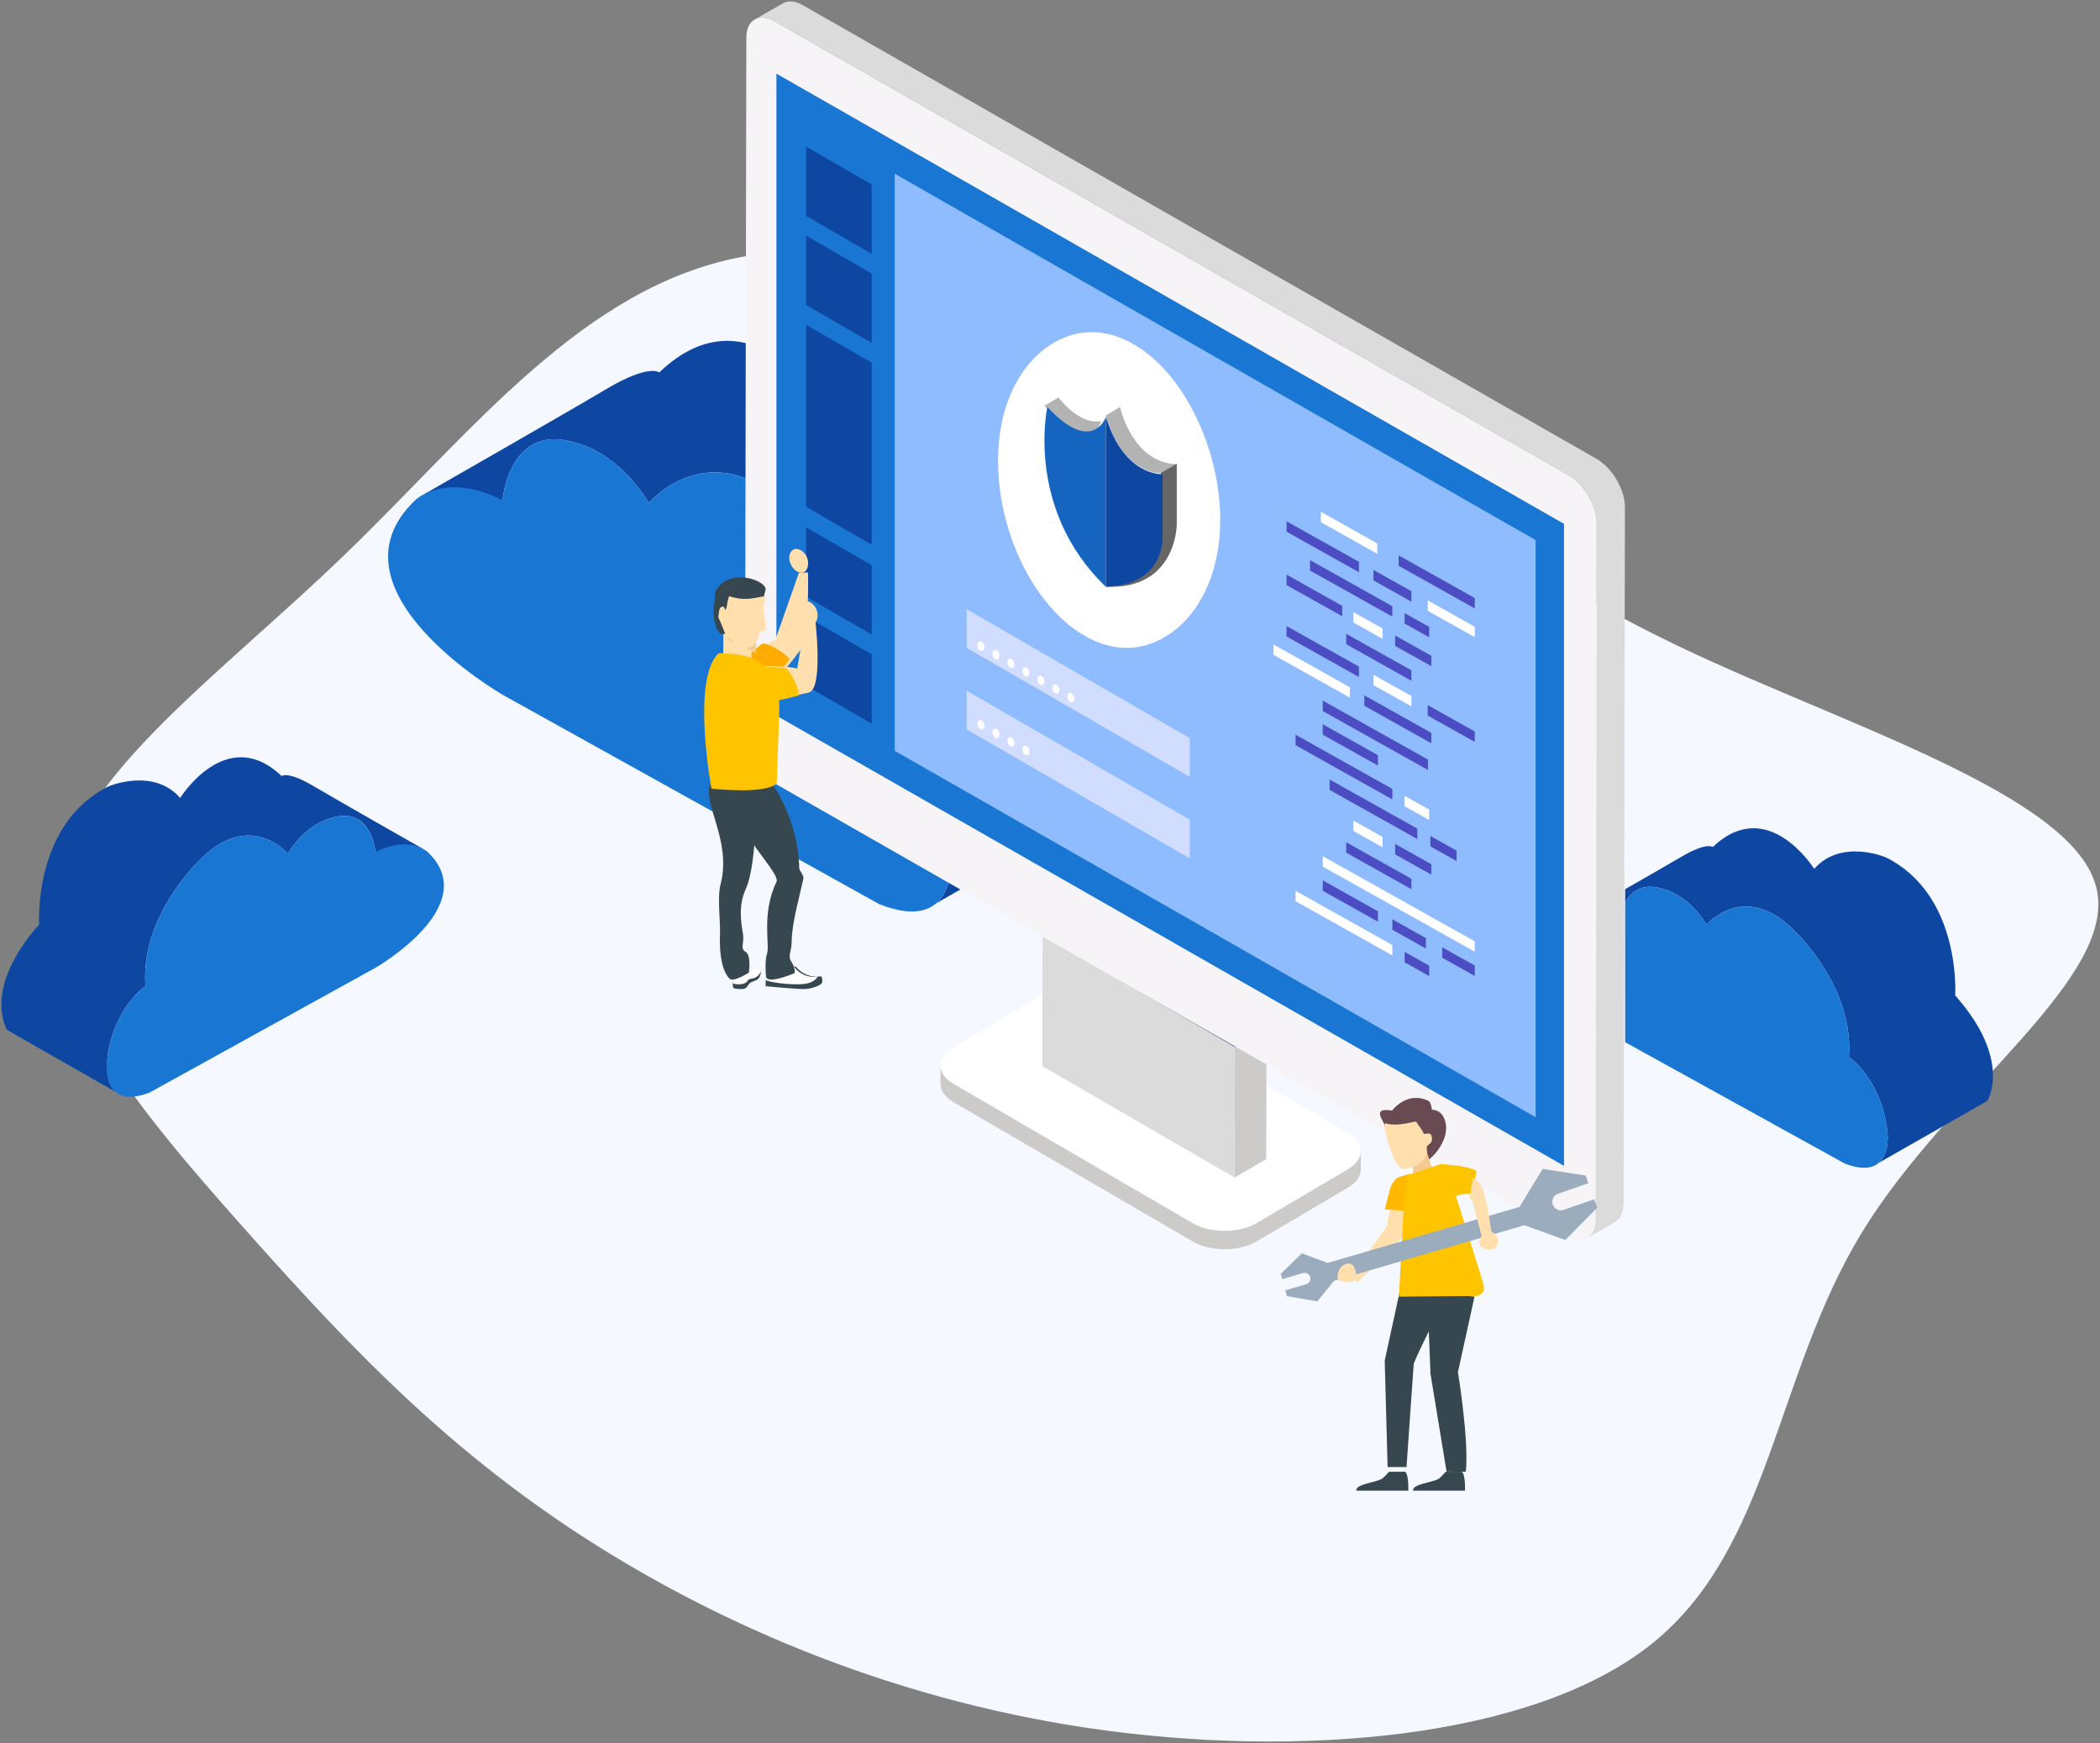 <svg xmlns="http://www.w3.org/2000/svg" xmlns:xlink="http://www.w3.org/1999/xlink" width="512px" height="425px" viewBox="0 0 512 425"><rect x="0" y="0" width="512" height="425" fill="#808080" stroke="none"/><title>Premium support</title><desc>Created with Sketch.</desc><g id="Custom-elementen" stroke="none" stroke-width="1" fill="none" fill-rule="evenodd"><g id="Desktop-HD" transform="translate(-1467, -4736)"><g id="Premium-support" transform="translate(1467, 4736)"><g id="Group-60"><g id="Group-11" transform="translate(13.827, 61.151)" fill="#F5F9FF" fill-rule="nonzero"><path d="M388.917,23.835 C418.002,47.195 418.861,89.374 440.219,124.27 C461.578,159.167 503.543,186.709 497.103,208.843 C490.771,230.978 435.926,247.777 396.215,266.667 C356.504,285.558 331.818,306.611 294.253,327.52 C256.581,348.429 206.03,369.193 167.177,361.983 C128.432,354.773 101.492,319.589 70.689,289.811 C39.993,260.106 5.326,235.881 0.604,209.204 C-4.226,182.455 20.782,153.254 44.716,126.217 C68.757,99.179 91.833,74.233 124.997,52.098 C158.269,29.964 201.522,10.641 251.966,3.215 C302.303,-4.14 359.723,0.475 388.917,23.835 Z" id="Path" transform="translate(248.884, 181.722) scale(1, -1) translate(-248.884, -181.722) "></path></g><g id="Cloud" transform="translate(377.935, 201.913)"><path d="M16.792,23.144 C16.792,23.144 17.708,11.443 27.921,14.954 C27.921,14.954 33.682,16.254 38.134,23.535 C38.134,23.535 47.693,12.223 60.262,25.745 C60.262,25.745 74.142,39.136 72.832,55.778 C72.832,55.778 80.95,61.238 82.26,74.369 C82.26,74.369 82.797,79.301 80.084,81.624 L106.581,66.511 C106.581,66.511 112.832,56.668 98.761,40.781 C98.761,40.781 100.354,16.26 81.798,7.094 C81.798,7.094 70.934,2.468 64.38,9.933 C64.38,9.933 53.094,-8.214 39.667,4.599 C39.667,4.599 38.219,3.312 31.992,6.984 C25.764,10.655 5.381,22.242 5.381,22.242" id="Fill-42" fill="#0D47A1"></path><path d="M16.792,51.357 C16.792,51.357 -9.714,36.174 4.04,23.13 C4.04,23.13 8.364,18.902 16.792,23.144 C16.792,23.144 17.708,11.443 27.921,14.954 C27.921,14.954 33.682,16.254 38.134,23.535 C38.134,23.535 47.693,12.223 60.262,25.745 C60.262,25.745 74.142,39.136 72.832,55.777 C72.832,55.777 80.95,61.238 82.26,74.369 C82.26,74.369 83.569,86.383 71.785,81.741 L16.792,51.357 Z" id="Fill-44" fill="#1976D2"></path></g><g id="Cloud" transform="translate(94.484, 83.073)"><path d="M28.046,38.896 C28.046,38.896 29.577,19.231 46.634,25.13 C46.634,25.13 56.257,27.315 63.692,39.551 C63.692,39.551 79.657,20.542 100.65,43.265 C100.65,43.265 123.832,65.77 121.645,93.737 C121.645,93.737 135.204,102.914 137.391,124.982 C137.391,124.982 138.289,133.27 133.757,137.174 L178.013,111.776 C178.013,111.776 188.454,95.233 164.951,68.535 C164.951,68.535 167.613,27.326 136.619,11.922 C136.619,11.922 118.474,4.147 107.528,16.692 C107.528,16.692 88.679,-13.804 66.251,7.728 C66.251,7.728 63.834,5.567 53.433,11.737 C43.031,17.907 8.987,37.379 8.987,37.379" id="Fill-42" fill="#0D47A1"></path><path d="M28.046,86.308 C28.046,86.308 -16.225,60.792 6.747,38.871 C6.747,38.871 13.97,31.765 28.046,38.895 C28.046,38.895 29.577,19.231 46.634,25.13 C46.634,25.13 56.257,27.315 63.692,39.551 C63.692,39.551 79.657,20.542 100.65,43.266 C100.65,43.266 123.832,65.77 121.645,93.737 C121.645,93.737 135.204,102.914 137.391,124.981 C137.391,124.981 139.578,145.171 119.896,137.371 L28.046,86.308 Z" id="Fill-44" fill="#1976D2"></path></g><g id="Group" transform="translate(171.278, 0)"><g transform="translate(9.623, 0)"><polygon id="Path" fill="#F6F4F6" fill-rule="nonzero" points="199.338 246.305 215.328 255.549 215.328 211.157 199.338 201.913"></polygon><g transform="translate(48.394, 239.988)" fill-rule="nonzero" id="Path"><path d="M99.31,36.161 L40.952,2.16 C36.678,-0.328 29.777,-0.328 25.476,2.158 L3.262,15.268 C-1.039,17.753 -1.097,21.778 3.177,24.263 L61.534,58.266 C65.773,60.733 72.744,60.733 77.046,58.244 L99.26,45.139 C103.561,42.651 103.549,38.628 99.31,36.161 Z" fill="#FFFFFF"></path><path d="M99.261,45.139 L77.047,58.244 C74.904,59.484 72.098,60.102 69.298,60.11 C66.478,60.117 63.664,59.503 61.535,58.265 L3.178,24.262 C1.064,23.033 0.009,21.426 0.005,19.815 L0.017,24.287 C0.023,25.897 1.076,27.502 3.191,28.734 L61.549,62.736 C63.673,63.971 66.482,64.588 69.298,64.583 C72.103,64.576 74.913,63.958 77.058,62.718 L99.274,49.609 C101.434,48.361 102.507,46.724 102.501,45.092 L102.487,40.621 C102.493,42.252 101.421,43.888 99.261,45.139 Z" fill="#CDCACA"></path></g><g transform="translate(72.591, 222.681)" fill-rule="nonzero" id="Path"><polygon fill="#CDCACA" points="47.5 64.416 55.22 59.924 55.311 28.137 47.59 32.63"></polygon><polygon fill="#113A52" points="0.702 5.442 47.59 32.63 55.311 28.137 8.423 0.948"></polygon><polygon fill="#DBDBDB" points="0.612 37.228 47.5 64.416 47.59 32.63 0.702 5.442"></polygon></g><path d="M208.379,111.89 L14.913,1.301 C12.977,0.195 11.219,0.09 9.954,0.817 L3.074,4.777 C4.339,4.049 6.095,4.155 8.032,5.261 L201.499,115.85 C205.3,118.023 208.407,123.316 208.394,127.675 L208.075,297.451 C208.068,299.623 207.29,301.149 206.041,301.868 L212.922,297.908 C214.17,297.192 214.948,295.664 214.955,293.494 L215.275,123.716 C215.288,119.355 212.182,114.062 208.379,111.89 Z" id="Path" fill="#DBDBDB" fill-rule="nonzero"></path><path d="M201.499,115.848 L8.033,5.261 C4.2,3.071 1.074,4.801 1.062,9.16 L0.742,178.936 C0.729,183.298 3.836,188.625 7.669,190.816 L201.135,301.404 C204.936,303.577 208.063,301.813 208.076,297.452 L208.395,127.675 C208.408,123.315 205.3,118.022 201.499,115.848 Z" id="Path" fill="#F6F4F6" fill-rule="nonzero"></path><polygon id="Path" fill="#1976D2" fill-rule="nonzero" points="8.398 174.485 200.418 284.243 200.418 127.717 8.398 17.956"></polygon><polygon id="Path" fill="#8FBBFF" fill-rule="nonzero" points="15.316 170.529 193.501 272.387 193.501 131.673 15.316 29.814"></polygon><polygon id="Path" fill="#1976D2" fill-rule="nonzero" points="8.999 173.195 37.238 189.286 37.238 35.016 8.999 18.924"></polygon><polygon id="Path" fill="#0D47A1" fill-rule="nonzero" points="15.645 52.645 31.636 61.889 31.636 44.991 15.645 35.744"></polygon><polygon id="Path" fill="#0D47A1" fill-rule="nonzero" points="15.645 74.364 31.636 83.608 31.636 66.71 15.645 57.464"></polygon><polygon id="Path" fill="#0D47A1" fill-rule="nonzero" points="15.645 145.47 31.636 154.713 31.636 137.815 15.645 128.571"></polygon><polygon id="Path" fill="#0D47A1" fill-rule="nonzero" points="15.645 167.19 31.636 176.434 31.636 159.535 15.645 150.29"></polygon><polygon id="Path" fill="#0D47A1" fill-rule="nonzero" points="15.645 123.578 31.636 132.822 31.636 88.43 15.645 79.186"></polygon><g transform="translate(129.051, 124.609)"><g id="XMLID_33_" transform="translate(11.522, 0)" fill="#FFFFFF"><polygon id="Path" points="0.565 2.71 14.312 10.412 14.312 7.876 0.565 0.173"></polygon></g><g id="XMLID_32_" transform="translate(30.958, 10.384)" fill="#4C4DC3"><polygon id="Path" points="0.096 2.954 18.654 13.352 18.654 10.813 0.096 0.415"></polygon></g><g id="XMLID_31_" transform="translate(3.457, 2.308)" fill="#4C4DC3"><polygon id="Path" points="0.264 2.716 17.915 12.606 17.915 10.069 0.264 0.18"></polygon></g><g id="XMLID_30_" transform="translate(24.197, 13.845)" fill="#4C4DC3"><polygon id="Path" points="0.704 3.046 9.965 8.233 9.965 5.696 0.704 0.508"></polygon></g><g id="XMLID_29_" transform="translate(38.024, 21.768)" fill="#FFFFFF"><polygon id="Path" points="0.116 2.54 11.588 8.969 11.588 6.429 0.116 0.003"></polygon></g><g id="XMLID_28_" transform="translate(9.218, 11.538)" fill="#4C4DC3"><polygon id="Path" points="0.234 2.954 20.294 14.194 20.294 11.658 0.234 0.417"></polygon></g><g id="XMLID_27_" transform="translate(32.263, 24.23)" fill="#4C4DC3"><polygon id="Path" points="0.245 3.181 6.236 6.536 6.236 4 0.245 0.644"></polygon></g><g id="XMLID_26_" transform="translate(3.457, 14.999)" fill="#4C4DC3"><polygon id="Path" points="0.264 3.037 13.837 10.643 13.837 8.103 0.264 0.5"></polygon></g><g id="XMLID_25_" transform="translate(19.588, 24.23)" fill="#FFFFFF"><polygon id="Path" points="0.416 2.929 7.551 6.927 7.551 4.389 0.416 0.392"></polygon></g><g id="XMLID_24_" transform="translate(29.958, 29.998)" fill="#4C4DC3"><polygon id="Path" points="0.239 2.869 9.064 7.816 9.064 5.279 0.239 0.333"></polygon></g><g id="XMLID_23_" transform="translate(17.284, 29.845)" fill="#4C4DC3"><polygon id="Path" points="0.981 2.611 16.878 11.519 16.878 8.979 0.981 0.074"></polygon></g><g id="XMLID_22_" transform="translate(0, 32.306)" fill="#FFFFFF"><polygon id="Path" points="0.521 2.738 19.158 13.181 19.158 10.644 0.521 0.202"></polygon></g><g id="XMLID_21_" transform="translate(3.457, 27.691)" fill="#4C4DC3"><polygon id="Path" points="0.264 2.873 17.915 12.763 17.915 10.225 0.264 0.337"></polygon></g><g id="XMLID_20_" transform="translate(24.197, 39.229)" fill="#FFFFFF"><polygon id="Path" points="0.704 3.202 9.965 8.389 9.965 5.854 0.704 0.665"></polygon></g><g id="XMLID_19_" transform="translate(38.024, 47.305)" fill="#4C4DC3"><polygon id="Path" points="0.116 2.543 11.588 8.971 11.588 6.434 0.116 0.006"></polygon></g><g id="XMLID_18_" transform="translate(21.893, 44.844)" fill="#4C4DC3"><polygon id="Path" points="0.796 2.621 17.129 11.771 17.129 9.233 0.796 0.082"></polygon></g><g id="XMLID_17_" transform="translate(12.522, 46.152)" fill="#4C4DC3"><polygon id="Path" points="0.024 2.596 25.679 16.97 25.679 14.433 0.024 0.059"></polygon></g><g id="XMLID_16_" transform="translate(12.522, 51.92)" fill="#4C4DC3"><polygon id="Path" points="0.024 2.595 13.473 10.127 13.473 7.592 0.024 0.055"></polygon></g><g id="XMLID_15_" transform="translate(5.761, 54.228)" fill="#4C4DC3"><polygon id="Path" points="0.16 2.848 23.751 16.064 23.751 13.512 0.16 0.294"></polygon></g><g id="XMLID_14_" transform="translate(32.263, 69.227)" fill="#FFFFFF"><polygon id="Path" points="0.245 2.744 6.236 6.099 6.236 3.547 0.245 0.19"></polygon></g><g id="XMLID_13_" transform="translate(13.827, 64.612)" fill="#4C4DC3"><polygon id="Path" points="0.398 3.37 21.776 15.349 21.776 12.812 0.398 0.834"></polygon></g><g id="XMLID_12_" transform="translate(38.024, 78.458)" fill="#4C4DC3"><polygon id="Path" points="0.762 3.287 7.151 6.866 7.151 4.329 0.762 0.749"></polygon></g><g id="XMLID_11_" transform="translate(19.588, 74.996)" fill="#FFFFFF"><polygon id="Path" points="0.416 2.987 7.551 6.984 7.551 4.447 0.416 0.451"></polygon></g><g id="XMLID_10_" transform="translate(29.958, 80.765)" fill="#4C4DC3"><polygon id="Path" points="0.239 2.928 9.064 7.873 9.064 5.335 0.239 0.391"></polygon></g><g id="XMLID_9_" transform="translate(17.284, 80.611)" fill="#4C4DC3"><polygon id="Path" points="0.981 2.669 16.878 11.576 16.878 9.038 0.981 0.132"></polygon></g><g id="XMLID_8_" transform="translate(12.522, 84.073)" fill="#FFFFFF"><polygon id="Path" points="0.024 2.598 37.09 23.363 37.09 20.829 0.024 0.059"></polygon></g><g id="XMLID_7_" transform="translate(12.522, 89.995)" fill="#4C4DC3"><polygon id="Path" points="0.024 2.573 13.473 10.106 13.473 7.571 0.024 0.035"></polygon></g><g id="XMLID_6_" transform="translate(28.806, 99.226)" fill="#4C4DC3"><polygon id="Path" points="0.719 2.854 8.898 7.436 8.898 4.899 0.719 0.316"></polygon></g><g id="XMLID_5_" transform="translate(41.481, 106.149)" fill="#4C4DC3"><polygon id="Path" points="0.2 2.743 8.131 7.186 8.131 4.647 0.2 0.207"></polygon></g><g id="XMLID_4_" transform="translate(5.761, 92.303)" fill="#FFFFFF"><polygon id="Path" points="0.16 2.811 23.751 16.028 23.751 13.49 0.16 0.272"></polygon></g><g id="XMLID_3_" transform="translate(32.263, 107.302)" fill="#4C4DC3"><polygon id="Path" points="0.245 2.707 6.236 6.063 6.236 3.526 0.245 0.168"></polygon></g></g><path d="M97.543,85.228 C93.501,82.414 89.347,80.982 85.154,80.982 C75.385,80.982 64.55,89.984 62.703,107.192 C62.583,108.336 62.494,109.482 62.465,110.675 C61.939,126.038 68.451,142.435 78.655,151.469 C79.573,152.263 80.509,153.028 81.488,153.695 C85.527,156.526 89.697,157.957 93.89,157.957 C103.642,157.957 114.495,148.955 116.341,131.764 C118.212,114.333 109.947,93.896 97.543,85.228 Z" id="Path" fill="#FFFFFF" fill-rule="nonzero"></path><g id="XMLID_1431_" transform="translate(54.155, 147.685)"><g id="XMLID_1432_" fill="#D1DDFF"><polygon id="Path" points="0.615 10.268 55.019 41.719 55.019 32.284 0.615 0.835"></polygon></g><path d="M25.854,21.247 C25.516,21.247 25.255,21.505 25.187,21.906 C25.102,22.405 25.326,23.028 25.709,23.353 C25.87,23.491 26.048,23.563 26.224,23.563 C26.56,23.563 26.823,23.304 26.891,22.905 C26.975,22.404 26.752,21.782 26.369,21.458 C26.207,21.321 26.029,21.247 25.854,21.247 Z" id="Path" fill="#FFFFFF" fill-rule="nonzero"></path><path d="M22.199,19.154 C21.861,19.154 21.6,19.415 21.532,19.813 C21.447,20.315 21.671,20.937 22.054,21.261 C22.215,21.398 22.393,21.471 22.569,21.471 C22.905,21.471 23.168,21.212 23.236,20.813 C23.321,20.311 23.097,19.691 22.714,19.365 C22.552,19.227 22.374,19.154 22.199,19.154 Z" id="Path" fill="#FFFFFF" fill-rule="nonzero"></path><path d="M18.543,17.061 C18.205,17.061 17.944,17.321 17.876,17.72 C17.792,18.221 18.015,18.841 18.398,19.167 C18.559,19.304 18.737,19.377 18.913,19.377 C19.249,19.377 19.512,19.119 19.58,18.719 C19.665,18.218 19.441,17.596 19.058,17.272 C18.897,17.134 18.719,17.061 18.543,17.061 Z" id="Path" fill="#FFFFFF" fill-rule="nonzero"></path><path d="M14.888,14.969 C14.55,14.969 14.289,15.228 14.221,15.627 C14.136,16.128 14.36,16.75 14.743,17.075 C14.904,17.212 15.083,17.285 15.257,17.285 C15.594,17.285 15.857,17.026 15.924,16.627 C16.009,16.126 15.785,15.503 15.402,15.179 C15.241,15.042 15.063,14.969 14.888,14.969 Z" id="Path" fill="#FFFFFF" fill-rule="nonzero"></path><path d="M11.233,12.875 C10.897,12.875 10.634,13.135 10.566,13.533 C10.481,14.034 10.705,14.657 11.088,14.981 C11.249,15.118 11.427,15.191 11.603,15.191 C11.94,15.191 12.202,14.932 12.27,14.533 C12.355,14.032 12.131,13.409 11.748,13.086 C11.586,12.949 11.408,12.875 11.233,12.875 Z" id="Path" fill="#FFFFFF" fill-rule="nonzero"></path><path d="M7.578,10.783 C7.241,10.783 6.978,11.042 6.911,11.441 C6.826,11.942 7.051,12.564 7.432,12.889 C7.594,13.025 7.772,13.099 7.947,13.099 L7.947,13.099 C8.285,13.099 8.546,12.839 8.613,12.441 C8.698,11.941 8.474,11.318 8.091,10.994 C7.931,10.855 7.753,10.783 7.578,10.783 Z" id="Path" fill="#FFFFFF" fill-rule="nonzero"></path><path d="M3.922,8.689 C3.585,8.689 3.323,8.948 3.255,9.348 C3.17,9.848 3.394,10.471 3.776,10.795 C3.937,10.932 4.116,11.005 4.291,11.005 C4.627,11.005 4.89,10.745 4.957,10.347 C5.042,9.846 4.818,9.223 4.436,8.899 C4.275,8.762 4.097,8.689 3.922,8.689 Z" id="Path" fill="#FFFFFF" fill-rule="nonzero"></path></g><g id="XMLID_1428_" transform="translate(54.155, 168.299)"><g id="XMLID_1429_" fill="#D1DDFF"><polygon id="Path" points="0.615 9.524 55.019 40.975 55.019 31.541 0.615 0.089"></polygon></g><path d="M14.888,13.53 C14.55,13.53 14.289,13.789 14.221,14.187 C14.136,14.688 14.36,15.311 14.743,15.635 C14.904,15.773 15.083,15.845 15.257,15.845 C15.594,15.845 15.857,15.587 15.924,15.186 C16.009,14.687 15.785,14.065 15.402,13.74 C15.241,13.602 15.063,13.53 14.888,13.53 Z" id="Path" fill="#FFFFFF" fill-rule="nonzero"></path><path d="M11.233,11.436 C10.897,11.436 10.634,11.694 10.566,12.094 C10.481,12.594 10.705,13.216 11.088,13.542 C11.249,13.678 11.427,13.752 11.603,13.752 C11.94,13.752 12.202,13.494 12.27,13.094 C12.355,12.593 12.131,11.971 11.748,11.647 C11.586,11.509 11.408,11.436 11.233,11.436 Z" id="Path" fill="#FFFFFF" fill-rule="nonzero"></path><path d="M7.578,9.344 C7.241,9.344 6.978,9.602 6.911,10.001 C6.826,10.502 7.051,11.125 7.432,11.448 C7.594,11.587 7.772,11.659 7.947,11.659 L7.947,11.659 C8.285,11.659 8.546,11.401 8.613,11.002 C8.698,10.501 8.474,9.878 8.091,9.554 C7.931,9.414 7.753,9.344 7.578,9.344 Z" id="Path" fill="#FFFFFF" fill-rule="nonzero"></path><path d="M3.922,7.25 C3.585,7.25 3.323,7.509 3.255,7.907 C3.17,8.409 3.394,9.031 3.776,9.355 C3.937,9.493 4.116,9.565 4.291,9.565 C4.627,9.565 4.89,9.307 4.957,8.908 C5.042,8.407 4.818,7.785 4.436,7.46 C4.275,7.323 4.097,7.25 3.922,7.25 Z" id="Path" fill="#FFFFFF" fill-rule="nonzero"></path></g></g><g id="Person-36" transform="translate(14.711, 187.839) scale(-1, 1) translate(-14.711, -187.839) translate(0.211, 133.839)"><path d="M3.479,5.769 C3.479,5.769 3.115,21.471 5.325,24.602 C7.244,27.321 15.309,36.921 15.309,36.921 L21.893,30.437 C21.893,30.437 15.828,24.276 11.433,22.087 L5.689,5.769 L3.479,5.769 Z" id="Shape-3557" fill="#FFDFAE"></path><path d="M8.088,26.984 C11.015,31.116 15.214,36.921 15.214,36.921 L23.045,30.049 C23.045,30.049 18.9,26.307 14.76,23.192 C13.631,22.345 7.656,26.373 8.088,26.984 Z" id="Shape-3558" fill="#FFAB00"></path><path d="M7.86,3.354 C7.332,4.926 5.953,5.99 4.779,5.73 C3.605,5.47 3.204,3.851 3.611,2.413 C4.028,0.927 5.518,-0.223 6.692,0.037 C7.865,0.297 8.388,1.782 7.86,3.354 Z" id="Shape-3559" fill="#FFDFAE"></path><path d="M15.276,102.55 C15.676,102.41 16.656,103.003 17.282,102.112 C18.649,100.172 21.886,103.729 21.886,103.729 C21.886,103.729 21.94,106.089 21.742,106.919 C21.652,107.302 19.606,107.415 18.912,107.181 C18.191,106.939 18.097,105.981 17.39,105.674 C16.168,105.143 15.681,105.098 15.294,104.315 C14.829,103.37 14.928,102.67 15.276,102.55 Z" id="Shape-3560" fill="#37474F"></path><path d="M15.276,102.454 C15.676,102.328 16.656,102.865 17.283,102.058 C18.651,100.3 21.89,103.523 21.89,103.523 C21.89,103.523 21.912,104.979 21.829,105.91 C21.818,106.039 18.914,106.651 18.162,105.206 C17.882,104.668 16.837,104.879 16.154,104.414 C15.183,103.752 14.977,103.068 14.979,102.988 C14.986,102.701 15.099,102.51 15.276,102.454 Z" id="Shape-3561" fill="#FFFFFF"></path><path d="M22.611,104.784 C21.689,105.706 17.91,103.305 17.91,103.305 C17.91,103.305 17.244,99.006 18.777,98.168 C20.078,97.455 18.984,95.98 19.344,93.869 C19.86,90.844 20.453,86.777 18.677,82.932 C15.61,76.293 16.172,56.536 16.172,56.536 C16.172,56.536 26.97,56.849 27.009,56.908 C29.907,61.223 21.925,70.754 24.803,81.731 C25.652,84.973 24.815,90.821 24.946,93.869 C25.178,99.321 24.27,103.123 22.611,104.784 Z" id="Shape-3562" fill="#37474F"></path><path d="M6.414,101.899 C6.414,101.899 12.1,100.572 13.532,102.975 C13.788,103.403 13.827,106.6 13.827,106.6 C13.827,106.6 6.822,107.302 4.339,107.302 C3.363,107.302 0.874,106.756 0.129,105.87 C-0.137,105.554 0.042,104.155 0.36,104.198 C2.629,104.572 4.923,103.701 6.414,101.899 Z" id="Shape-3563" fill="#37474F"></path><path d="M6.879,101.905 C6.879,101.905 12.245,100.555 13.598,103 C13.718,103.218 13.787,104.14 13.827,105.008 C13.85,105.51 8.053,106.436 4.444,106.061 C1.825,105.789 1.039,104.226 1.165,104.245 C3.307,104.625 5.472,103.739 6.879,101.905 Z" id="Shape-3564" fill="#FFFFFF"></path><path d="M13.665,104.439 C13.069,106.136 6.723,103.407 6.723,103.407 C6.723,103.407 6.49,102.217 7.661,100.436 C8.4,99.313 7.493,97.858 7.472,95.835 C7.423,91.173 5.752,85.61 4.632,80.465 C4.43,79.535 5.603,78.512 5.619,77.856 C5.895,66.046 12.048,57.523 12.048,57.523 C12.048,57.523 20.504,55.301 21.396,57.523 C24.748,65.884 9.997,78.687 11.176,81.151 C14.962,89.064 12.669,96.594 13.518,98.833 C13.994,100.089 13.847,103.921 13.665,104.439 Z" id="Shape-3565" fill="#37474F"></path><polygon id="Shape-3566" fill="#FFDFAE" points="24.197 29.998 17.284 29.998 17.284 20.46 24.113 19.614"></polygon><path d="M26.326,13.106 C26.904,16.785 25.926,19.277 25.278,20.235 C24.309,21.667 22.836,19.771 20.964,19.683 C15.52,19.422 14.171,10.926 13.879,10.128 C13.054,7.876 22.275,4.372 25.75,9.809 C26.329,10.715 26.096,11.642 26.326,13.106 Z" id="Shape-3567" fill="#37474F"></path><polygon id="Shape-3568" fill="#F4CA92" points="16.131 25.383 16.131 20.379 22.962 17.307 23.045 22.172"></polygon><path d="M25.158,15.132 C25.322,16.92 25.592,16.128 24.894,17.691 C24.065,19.546 23.649,21.051 23.252,21.377 C22.208,22.237 19.919,24.317 18.657,24.227 C16.098,24.043 15.977,22.042 15.178,20.261 C14.812,19.447 13.864,20.349 13.829,19.322 C13.782,17.923 14.492,15.069 14.238,13.619 C14.029,12.428 13.897,11.542 13.897,11.542 C15.563,11.569 18.396,12.954 22.614,11.542 C23.016,11.408 23.217,14.306 23.504,14.642 C24.007,15.23 23.597,13.94 24.299,14.068 C24.299,14.068 25.058,14.033 25.158,15.132 Z" id="Shape-3569" fill="#FFDFAE"></path><path d="M1.928,15.28 C1.928,15.28 -0.512,33.995 3.262,34.988 C6.538,35.851 19.071,38.075 19.071,38.075 L19.588,28.884 C19.588,28.884 10.882,28.025 6.117,29.152 L3.701,14.999 L1.928,15.28 Z" id="Shape-3570" fill="#FFDFAE"></path><path d="M11.109,57.118 C13.618,59.953 27.036,58.44 27.036,58.44 C27.036,58.44 31.974,31.84 25.354,25.502 C25.075,25.235 23.775,25.502 23.775,25.502 C19.323,25.502 16.042,26.636 13.852,28.815 C13.852,28.815 9.452,28.807 8.889,29.103 C7.792,29.681 5.422,34.462 5.802,35.777 L10.557,36.89 C10.5,37.546 10.472,38.229 10.472,38.94 L11.109,57.118 Z" id="Shape-3571" fill="#FFC400"></path><path d="M5.556,16.046 C5.028,17.618 3.648,18.682 2.475,18.421 C1.302,18.161 0.901,16.543 1.305,15.104 C1.722,13.618 3.212,12.469 4.386,12.729 C5.559,12.988 6.084,14.474 5.556,16.046 Z" id="Shape-3572" fill="#FFDFAE"></path></g></g><g id="Cloud" transform="translate(54.311, 226.106) scale(-1, 1) translate(-54.311, -226.106) translate(0.311, 184.606)"><path d="M16.792,23.144 C16.792,23.144 17.708,11.443 27.921,14.954 C27.921,14.954 33.682,16.254 38.134,23.535 C38.134,23.535 47.693,12.223 60.262,25.745 C60.262,25.745 74.142,39.136 72.832,55.778 C72.832,55.778 80.95,61.238 82.26,74.369 C82.26,74.369 82.797,79.301 80.084,81.624 L106.581,66.511 C106.581,66.511 112.832,56.668 98.761,40.781 C98.761,40.781 100.354,16.26 81.798,7.094 C81.798,7.094 70.934,2.468 64.38,9.933 C64.38,9.933 53.094,-8.214 39.667,4.599 C39.667,4.599 38.219,3.312 31.992,6.984 C25.764,10.655 5.381,22.242 5.381,22.242" id="Fill-42" fill="#0D47A1"></path><path d="M16.792,51.357 C16.792,51.357 -9.714,36.174 4.04,23.13 C4.04,23.13 8.364,18.902 16.792,23.144 C16.792,23.144 17.708,11.443 27.921,14.954 C27.921,14.954 33.682,16.254 38.134,23.535 C38.134,23.535 47.693,12.223 60.262,25.745 C60.262,25.745 74.142,39.136 72.832,55.777 C72.832,55.777 80.95,61.238 82.26,74.369 C82.26,74.369 83.569,86.383 71.785,81.741 L16.792,51.357 Z" id="Fill-44" fill="#1976D2"></path></g><g id="Security-" transform="translate(254.645, 96.918)"><path d="M32.263,16.247 L28.381,18.456 C28.381,18.456 19.3,19.141 14.979,4.364 L18.421,2.308 C18.421,2.308 21.351,15.942 32.263,16.247" id="Fill-197" fill="#B3B3B3"></path><path d="M12.879,8.036 C12.879,8.036 10.134,13.224 0,1.975 L3.436,0 C3.436,0 8.511,6.828 13.827,5.736" id="Fill-199" fill="#B3B3B3"></path><path d="M14.368,5.918 C12.998,8.007 9.117,11.327 0.71,2.308 C0.71,2.308 -4.819,27.191 14.979,46.152 L14.979,4.735 C14.769,5.267 14.769,5.267 14.368,5.918" id="Fill-201" fill="#1565C0"></path><path d="M28.381,18.382 L28.381,33.749 C28.381,33.749 28.747,45.352 14.979,46.12 C32.263,46.953 32.263,30.906 32.263,30.906 L32.263,16.153 L28.381,18.382 Z" id="Fill-203" fill="#666666"></path><path d="M28.8,18.689 C28.8,18.689 19.435,19.373 14.979,4.615 L14.979,46.152 C29.534,45.647 28.8,33.904 28.8,33.904 L28.8,18.689 Z" id="Fill-205" fill="#0D47A1"></path></g><g id="Person-17" transform="translate(350.457, 315.679) scale(-1, 1) translate(-350.457, -315.679) translate(311.457, 267.679)"><path d="M51.288,7.511 C48.991,11.403 47.543,16.287 43.517,16.15 C40.972,16.063 35.931,10.596 37.025,5.997 C37.82,2.654 40.342,2.899 40.342,2.899 C40.342,2.899 40.528,1.05 41.187,0.731 C46.435,-1.809 50.053,3.085 50.053,3.085 C54.233,2.466 53.323,4.062 51.288,7.511 Z" id="Shape-2165" fill="#694A52"></path><polygon id="Shape-2166" fill="#F4CA92" points="44.937 21.922 39.176 20.583 41.73 12.692 44.934 15.32"></polygon><path d="M41.598,12.177 C40.99,16.119 45.85,17.238 47.265,17.306 C49.019,17.389 50.953,11.824 51.733,8.156 C51.883,7.5 51.89,6.817 51.752,6.158 C48.623,7.184 44.329,5.548 44.181,5.795 C43.131,7.551 43.233,6.81 42.378,8.633 C42.105,9.215 40.348,7.704 40.328,10.049 C40.318,11.356 41.725,11.347 41.598,12.177 Z" id="Shape-2167" fill="#FFDFAE"></path><path d="M51.146,89.995 L46.531,89.995 C46.531,89.995 44.8,64.864 44.772,64.79 C43.012,60.259 35.719,46.448 35.719,46.448 L47.21,42.69 L51.851,64.058 L51.146,89.995 Z" id="Shape-2168" fill="#37474F"></path><path d="M36.773,91.097 C36.773,91.097 32.084,91.214 32.072,91.097 C31.263,83.542 33.999,66.86 33.999,66.86 L29.958,48.451 L41.481,47.305 L40.692,67.275 L36.773,91.097 Z" id="Shape-2169" fill="#37474F"></path><path d="M58.631,44.998 L59.916,43.279 L51.242,31.129 C51.19,28.515 49.914,25.383 49.914,25.383 L44.937,25.569 C44.937,25.569 45.807,29.741 46.249,31.759 C46.869,34.587 58.631,44.998 58.631,44.998 Z" id="Shape-2170" fill="#FFDFAE"></path><path d="M45.635,18.461 L48.362,19.288 C49.41,19.599 50.307,21.273 50.585,22.334 L51.851,27.182 L44.937,27.691 L45.635,18.461 Z" id="Shape-2171" fill="#FFB900"></path><path d="M28.038,44.527 L34.473,23.96 C34.163,23.635 31.981,23.308 30.382,23.295 C30.322,21.355 29.254,17.953 29.625,17.735 C31.928,16.392 38.232,16.153 38.232,16.153 L46.337,18.865 L47.155,25.375 L48.394,48.459 L29.341,48.294 C27.339,47.632 27.427,46.587 28.038,44.527 Z" id="Shape-2172" fill="#FFC400"></path><path d="M71.755,42.707 L76.827,44.194 L77.2,42.904 L72.066,37.906 L65.765,40.234 L18.876,26.545 L18.896,26.427 L13.341,17.307 L2.857,18.931 L2.2,20.806 L9.59,23.359 C10.678,23.736 11.255,24.921 10.879,26.008 C10.502,27.095 9.315,27.671 8.226,27.295 L0.776,24.721 L0,26.743 L7.827,34.65 L17.806,31.043 L64.194,44.586 L68.294,49.613 L75.707,48.324 L76.073,46.907 L70.962,45.408 C70.219,45.185 69.796,44.406 70.014,43.663 C70.233,42.921 71.011,42.494 71.756,42.707 L71.755,42.707 Z" id="Tool-7" fill="#9BACBE"></path><path d="M25.349,36.878 L27.373,36.921 L30.55,24.788 C30.645,24.798 30.836,24.728 31.095,24.691 C31.235,24.672 30.379,19.613 30.365,19.614 C29.821,19.649 29.199,20.223 28.642,20.87 C26.761,23.057 25.349,36.878 25.349,36.878 Z" id="Shape-2173" fill="#FFDFAE"></path><path d="M58.784,43.104 C59.029,41.605 59.439,39.948 61.314,40.487 C62.484,40.823 63.086,41.804 63.34,43.299 C63.589,44.76 62.376,44.576 61.742,44.849 C60.617,45.333 58.539,44.604 58.784,43.104 Z" id="Shape-2174" fill="#FFDFAE"></path><path d="M27.771,36.71 C26.294,37.025 24.601,37.249 24.242,35.373 C24.018,34.203 24.639,33.312 25.885,32.55 C27.102,31.806 27.485,32.959 28.02,33.431 C28.971,34.269 29.248,36.395 27.771,36.71 Z" id="Shape-2175" fill="#FFDFAE"></path><path d="M38.598,92.789 C38.123,92.454 36.977,91.149 36.977,91.149 L33.036,91.149 C32.107,91.908 32.274,95.764 32.274,95.764 L44.921,95.764 C45.269,94.114 40.016,93.789 38.598,92.789 Z" id="Shape-2176" fill="#37474F"></path><path d="M52.425,92.789 C51.95,92.454 50.804,91.149 50.804,91.149 L46.863,91.149 C45.934,91.908 46.101,95.764 46.101,95.764 L58.748,95.764 C59.097,94.114 53.842,93.789 52.425,92.789 Z" id="Shape-2177" fill="#37474F"></path></g></g></g></g></g></svg>